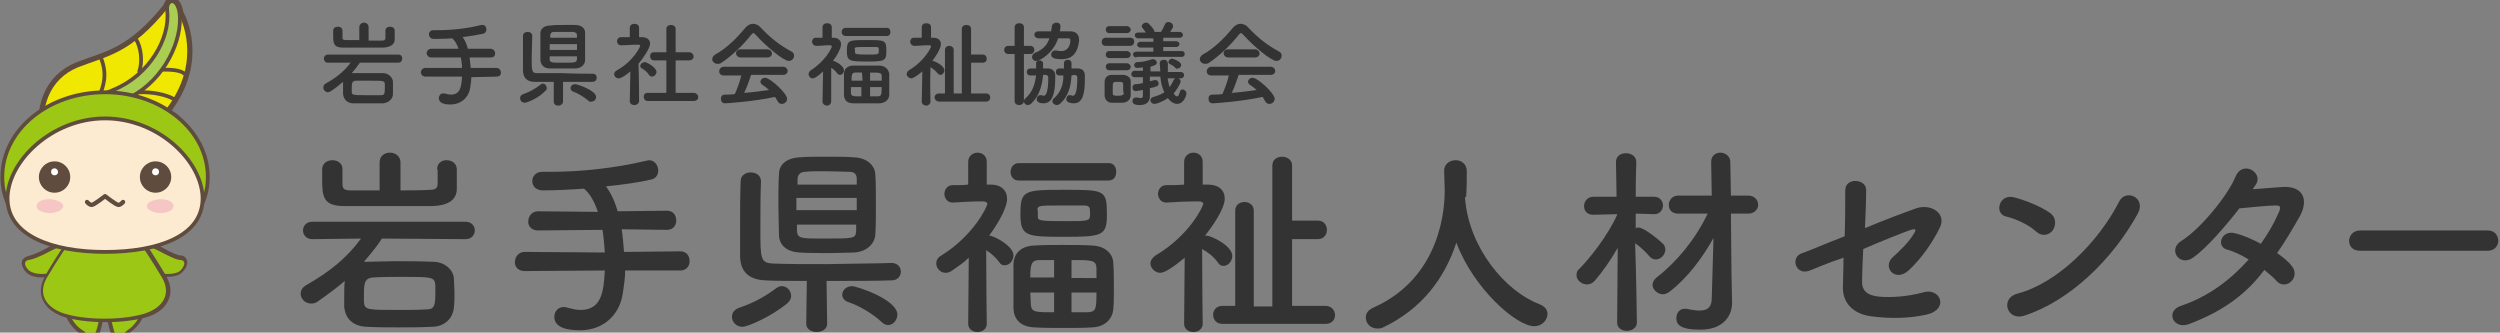 <?xml version="1.0" encoding="utf-8"?>
<!-- Generator: Adobe Illustrator 25.0.1, SVG Export Plug-In . SVG Version: 6.00 Build 0)  -->
<svg version="1.1" id="レイヤー_1" xmlns="http://www.w3.org/2000/svg" xmlns:xlink="http://www.w3.org/1999/xlink" x="0px"
	 y="0px" viewBox="0 0 430.7 57.3" style="enable-background:new 0 0 430.7 57.3;" xml:space="preserve">
<rect x="0" y="0" width="430.7" height="57.3" fill="#808080" stroke="none"/>
<style type="text/css">
	.st0{enable-background:new    ;}
	.st1{fill:#333333;}
	.st2{fill:none;stroke:#604C3F;stroke-width:1.152;stroke-linecap:round;stroke-linejoin:round;}
	.st3{fill:none;stroke:#604C3F;stroke-width:1.331;stroke-linecap:round;stroke-linejoin:round;}
	.st4{fill:#F0E800;stroke:#604C3F;stroke-width:0.653;stroke-linecap:round;stroke-linejoin:round;}
	.st5{fill:#A9CE52;stroke:#604C3F;stroke-width:0.653;stroke-linecap:round;stroke-linejoin:round;}
	.st6{fill:none;stroke:#604C3F;stroke-width:0.653;stroke-linecap:round;stroke-linejoin:round;}
	.st7{fill:none;stroke:#604C3F;stroke-width:0.74;stroke-linecap:round;stroke-linejoin:round;}
	.st8{fill:#9CC715;stroke:#604C3F;stroke-width:0.653;stroke-linecap:round;stroke-linejoin:round;stroke-miterlimit:10;}
	.st9{fill:#9CC715;}
	.st10{fill:#604C3F;}
	.st11{fill:#FDEBD1;stroke:#604C3F;stroke-width:0.653;stroke-linecap:round;stroke-linejoin:round;stroke-miterlimit:10;}
	.st12{fill:none;stroke:#604C3F;stroke-width:0.749;stroke-linecap:round;stroke-linejoin:round;stroke-miterlimit:10;}
	.st13{fill:#FFFFFF;}
	.st14{fill:#F6C6C5;}
</style>
<g id="グループ_99" transform="translate(-140 -40)">
	<g class="st0">
		<path class="st1" d="M202,50.8c-0.4,0.6-0.9,1.2-1.4,1.8c0.1,0,0.2,0,0.2,0c0.7,0,1.4,0,2.2,0c1,0,2,0,3,0c0.9,0,1.6,0.7,1.7,1.4
			c0,0.3,0,0.7,0,1.1s0,0.8,0,1.1c0,0.8-0.7,1.5-1.7,1.6c-0.9,0-1.8,0-2.6,0s-1.7,0-2.5,0c-1.1,0-1.7-0.7-1.8-1.6c0-0.3,0-0.5,0-0.7
			c0-0.5,0-0.9,0-1.4l0,0c-0.6,0.5-1.3,1.1-2.1,1.6c-0.2,0.1-0.4,0.2-0.5,0.2c-0.4,0-0.8-0.4-0.8-0.8c0-0.3,0.1-0.5,0.4-0.7
			c1.8-1,3.2-2.1,4.3-3.6h-3.9c-0.5,0-0.7-0.4-0.7-0.7c0-0.4,0.3-0.7,0.7-0.7h12.1c0.5,0,0.7,0.3,0.7,0.7c0,0.3-0.2,0.7-0.7,0.7
			L202,50.8z M206.4,45.3L206.4,45.3c0-0.5,0.4-0.7,0.8-0.7c0.4,0,0.8,0.2,0.8,0.7c0,0.1,0,0.4,0,0.7s0,0.6,0,0.8
			c0,0.9-0.8,1.3-1.9,1.4c-1.1,0-2.4,0-3.6,0c-1.2,0-2.4,0-3.4,0c-1.6,0-1.7-0.7-1.7-2.1c0-0.3,0-0.6,0-0.8c0-0.5,0.4-0.7,0.8-0.7
			c0.4,0,0.8,0.2,0.8,0.7l0,0v1.1c0,0.3,0,0.5,0.6,0.5c0.7,0,1.5,0,2.3,0v-2.2c0-0.5,0.4-0.8,0.8-0.8c0.4,0,0.8,0.3,0.8,0.8V47
			c0.8,0,1.6,0,2.3,0c0.5,0,0.6-0.2,0.6-0.5L206.4,45.3L206.4,45.3z M200.6,55.3c0,0.2,0,0.3,0,0.5c0,0.6,0.2,0.6,2.8,0.6
			c0.7,0,1.5,0,2.2,0c0.6,0,0.7-0.2,0.7-1.2c0-0.2,0-0.5,0-0.7c0-0.6-0.3-0.6-2.6-0.6c-0.8,0-1.6,0-2.3,0
			C200.6,53.9,200.6,54.4,200.6,55.3z"/>
		<path class="st1" d="M221.2,53.3c0,0.6-0.1,1.2-0.2,1.8c-0.2,1.6-1.5,2.9-3.4,2.9c-1,0-2-0.2-2-1.1c0-0.4,0.3-0.8,0.7-0.8
			c0.1,0,0.2,0,0.3,0c0.4,0.1,0.7,0.2,1.1,0.2c1.7,0,1.8-1.6,1.9-3.1h-6.3c-0.5,0-0.8-0.4-0.8-0.7c0-0.4,0.3-0.8,0.8-0.8h6.3
			c0-0.6-0.1-1.2-0.2-1.8h-5.1c-0.5,0-0.8-0.4-0.8-0.7c0-0.4,0.3-0.8,0.8-0.8h4.7c-0.3-0.8-0.6-1.4-1.1-1.8
			c-1.2,0.1-2.4,0.1-3.2,0.1c-0.5,0-0.8-0.4-0.8-0.8s0.3-0.7,0.8-0.7l0,0c0.2,0,0.5,0,0.7,0c2.5,0,5.2-0.3,7.5-0.9
			c0.1,0,0.2,0,0.2,0c0.5,0,0.7,0.4,0.7,0.8c0,0.3-0.2,0.6-0.5,0.7c-0.9,0.2-2.2,0.4-3.6,0.6c0.4,0.5,0.7,1.2,0.9,2h3.9
			c0.5,0,0.8,0.4,0.8,0.8c0,0.4-0.2,0.7-0.8,0.7h-3.6c0.1,0.6,0.1,1.2,0.2,1.8h4.4c0.5,0,0.8,0.4,0.8,0.8c0,0.4-0.2,0.7-0.8,0.7
			L221.2,53.3z"/>
		<path class="st1" d="M230.4,57.7c-0.5,0-0.8-0.4-0.8-0.8c0-0.3,0.2-0.6,0.6-0.7c1.1-0.4,2-0.9,2.9-1.6c0.1-0.1,0.3-0.2,0.4-0.2
			c0.4,0,0.7,0.4,0.7,0.8c0,0.2-0.1,0.4-0.3,0.5C232.8,56.9,230.8,57.7,230.4,57.7z M242.1,52.7c0.5,0,0.7,0.3,0.7,0.7
			c0,0.3-0.2,0.7-0.7,0.7c-1.1,0-3.1,0-5.1,0v3.4l0,0c0,0.4-0.4,0.7-0.8,0.7c-0.4,0-0.8-0.2-0.8-0.7l0,0v-3.4c-1.3,0-2.6,0-3.3,0
			c-1.3,0-2-0.7-2-2c0-0.7,0-1.5,0-2.4c0-1.2,0-2.4,0-3.5c0-0.5,0.4-0.7,0.8-0.7c0.4,0,0.8,0.2,0.8,0.7l0,0c0,1.1-0.1,2.5-0.1,3.7
			c0,2.4,0,2.7,1,2.7c0.9,0,2.6,0,4.3,0C239,52.7,241.1,52.7,242.1,52.7L242.1,52.7z M237,44.3c0.8,0,1.7,0,2.1,0
			c1.1,0,1.7,0.6,1.7,1.3s0,1.6,0,2.4c0,0.8,0,1.7,0,2.4s-0.7,1.4-1.7,1.4c-0.4,0-1.2,0-1.9,0c-0.9,0-1.8,0-2.4,0
			c-1.1,0-1.6-0.6-1.7-1.4c0-0.7,0-1.5,0-2.3s0-1.7,0-2.4c0-0.6,0.5-1.3,1.7-1.3C235.4,44.3,236.2,44.3,237,44.3z M239.4,47.6h-4.7
			v1h4.7V47.6z M239.4,46.5c0-0.1,0-0.3,0-0.4c0-0.4-0.2-0.5-0.6-0.6c-0.4,0-1.1,0-1.8,0s-1.4,0-1.6,0c-0.4,0-0.6,0.3-0.6,0.6
			c0,0.1,0,0.3,0,0.4H239.4z M234.7,49.7v0.5c0,0.6,0.4,0.6,2,0.6c2.5,0,2.6,0,2.7-0.6c0-0.2,0-0.3,0-0.5H234.7z M241.3,57.3
			c-0.7-0.6-1.7-1.2-2.5-1.5c-0.4-0.1-0.5-0.4-0.5-0.6c0-0.4,0.3-0.7,0.8-0.7c0.4,0,3.6,1.1,3.6,2.2c0,0.4-0.3,0.8-0.8,0.8
			C241.7,57.6,241.5,57.5,241.3,57.3z"/>
		<path class="st1" d="M250.1,57.4c0,0.4-0.4,0.7-0.8,0.7c-0.4,0-0.8-0.2-0.8-0.7l0,0l0.1-5.1c-0.6,0.5-1.5,1.2-2,1.2
			s-0.8-0.4-0.8-0.7c0-0.2,0.1-0.5,0.5-0.7c2.9-1.6,4-4.1,4-4.2c0-0.2-0.2-0.2-0.4-0.2c-0.1,0-0.2,0-0.3,0c-0.9,0-1.6,0.1-2.6,0.1
			l0,0c-0.5,0-0.7-0.4-0.7-0.7s0.2-0.7,0.7-0.7s1,0,1.5,0v-1.6c0-0.5,0.4-0.7,0.8-0.7c0.4,0,0.8,0.2,0.8,0.7v1.6h0.5
			c0.9,0,1.4,0.5,1.4,1.1c0,0.8-1.2,2.5-2,3.5C250.1,53.3,250.1,57.4,250.1,57.4L250.1,57.4z M251.8,52.9c-0.3-0.5-0.8-0.9-1.2-1.1
			c-0.2-0.1-0.3-0.3-0.3-0.4c0-0.4,0.4-0.7,0.8-0.7c0.3,0,2,0.9,2,1.7c0,0.4-0.4,0.8-0.8,0.8C252.1,53.2,252,53.1,251.8,52.9z
			 M251.6,57.4c-0.5,0-0.7-0.4-0.7-0.7c0-0.4,0.2-0.7,0.7-0.7h3.2v-5.6h-2.1c-0.5,0-0.7-0.4-0.7-0.7c0-0.4,0.2-0.7,0.7-0.7l0,0h2.1
			v-4c0-0.5,0.4-0.7,0.8-0.7s0.8,0.2,0.8,0.7v4h2.3l0,0c0.5,0,0.8,0.4,0.8,0.7c0,0.4-0.3,0.7-0.8,0.7h-2.3V56h3.1
			c0.5,0,0.8,0.4,0.8,0.7c0,0.4-0.3,0.7-0.8,0.7H251.6z"/>
		<path class="st1" d="M270.2,46c-0.2-0.2-0.3-0.3-0.4-0.3s-0.2,0.1-0.4,0.3c-1.3,1.7-3.4,3.7-5.1,4.8c-0.2,0.2-0.5,0.2-0.7,0.2
			c-0.5,0-0.9-0.4-0.9-0.8c0-0.3,0.2-0.6,0.5-0.8c1.9-1,3.8-2.9,5.1-4.5c0.4-0.5,0.9-0.8,1.4-0.8s1,0.2,1.5,0.8c1.6,1.7,3.3,3,5.2,4
			c0.3,0.2,0.4,0.4,0.4,0.7c0,0.5-0.4,0.9-0.9,0.9C275,50.5,272,48,270.2,46z M269.4,52.9c-0.3,0.9-0.7,2.1-1.2,3.1
			c1.5-0.1,2.9-0.3,4.3-0.5c-0.4-0.3-0.8-0.7-1.2-0.9c-0.2-0.2-0.3-0.4-0.3-0.5c0-0.3,0.3-0.7,0.8-0.7c0.9,0,3.8,2.7,3.8,3.6
			c0,0.5-0.4,0.9-0.9,0.9c-0.3,0-0.5-0.1-0.7-0.4c-0.2-0.3-0.3-0.6-0.5-0.8c-3.7,0.8-8.3,1.1-8.6,1.1c-0.5,0-0.7-0.4-0.7-0.8
			c0-0.4,0.2-0.7,0.7-0.7c0.6,0,1.1,0,1.7-0.1c0.4-0.9,0.9-2.2,1.1-3.2h-3c-0.5,0-0.8-0.3-0.8-0.7s0.3-0.8,0.8-0.8h10.2
			c0.5,0,0.8,0.4,0.8,0.7c0,0.4-0.3,0.7-0.8,0.7L269.4,52.9z M267.6,49.9c-0.5,0-0.8-0.4-0.8-0.7c0-0.4,0.3-0.7,0.8-0.7h4.6
			c0.5,0,0.8,0.4,0.8,0.7c0,0.4-0.3,0.7-0.8,0.7H267.6z"/>
		<path class="st1" d="M283.2,57.5c0,0.4-0.4,0.7-0.7,0.7s-0.8-0.2-0.8-0.7l0,0l0.1-5.2c-0.4,0.4-0.9,0.8-1.4,1.1
			c-0.2,0.1-0.3,0.1-0.4,0.1c-0.4,0-0.7-0.4-0.7-0.7c0-0.2,0.1-0.5,0.4-0.7c2.5-1.6,3.6-3.8,3.6-4.1c0-0.2-0.2-0.2-0.3-0.2
			c-0.1,0-0.2,0-0.3,0c-0.8,0-1.2,0.1-2.1,0.1l0,0c-0.4,0-0.7-0.4-0.7-0.7s0.2-0.7,0.6-0.7s0.8,0,1.2,0v-1.8c0-0.5,0.4-0.7,0.8-0.7
			s0.8,0.2,0.8,0.7v1.8h0.3c0.8,0,1.3,0.5,1.3,1.1c0,0.1,0,1-1.4,2.9h0.1c0.5,0.1,1.8,0.9,1.8,1.6c0,0.4-0.3,0.8-0.7,0.8
			c-0.2,0-0.3-0.1-0.5-0.3c-0.3-0.4-0.6-0.7-1-0.9C283.2,54.2,283.2,57.5,283.2,57.5L283.2,57.5z M285.7,46.2
			c-0.4,0-0.7-0.3-0.7-0.7c0-0.3,0.2-0.7,0.7-0.7h7.1c0.4,0,0.6,0.3,0.6,0.7s-0.2,0.7-0.6,0.7H285.7z M291.6,57.8
			c-0.6,0-1.4,0-2.2,0c-0.9,0-1.7,0-2.4,0c-1.1,0-1.6-0.6-1.6-1.5c0-0.6,0-1.2,0-1.8s0-1.2,0-1.8c0-0.7,0.5-1.4,1.6-1.4
			c0.6,0,1.4,0,2.2,0c0.8,0,1.6,0,2.3,0c1,0,1.6,0.7,1.7,1.4c0,0.6,0,1.3,0,2c0,0.6,0,1.1,0,1.6C293.2,57.1,292.6,57.7,291.6,57.8z
			 M289.3,50.6c-3,0-3.4-0.1-3.4-1.8c0-1.9,0.3-1.9,3.4-1.9c3.2,0,3.4,0,3.4,1.9C292.7,50.5,292.4,50.6,289.3,50.6z M288.5,52.5
			c-0.4,0-0.8,0-1.1,0c-0.6,0-0.7,0.3-0.7,1.4h1.9L288.5,52.5L288.5,52.5z M288.5,55h-1.9c0,0.3,0,0.7,0,1c0,0.6,0.4,0.6,1.8,0.6V55
			H288.5z M287.3,49c0,0.3,0.1,0.4,2.1,0.4s2,0,2-0.7c0-0.5,0-0.6-0.5-0.6s-1.2,0-1.9,0c-1.5,0-1.7,0-1.8,0.3
			C287.3,48.4,287.3,48.4,287.3,49z M291.9,53.9c0-0.3,0-0.6,0-0.8c0-0.6-0.4-0.6-2-0.6v1.4C289.9,53.9,291.9,53.9,291.9,53.9z
			 M289.9,55v1.6c0.5,0,0.9,0,1.3,0c0.6,0,0.7-0.2,0.7-1.6H289.9z"/>
		<path class="st1" d="M300.3,57.5c0,0.4-0.4,0.7-0.7,0.7s-0.8-0.2-0.8-0.7l0,0l0.1-5.2c-0.8,0.7-1.6,1.2-1.9,1.2
			c-0.4,0-0.8-0.4-0.8-0.7c0-0.2,0.1-0.5,0.4-0.7c2.7-1.6,3.8-3.9,3.8-4.1c0-0.2-0.2-0.2-0.3-0.2c-0.1,0-0.2,0-0.3,0
			c-0.9,0-1.4,0.1-2.3,0.1l0,0c-0.4,0-0.7-0.4-0.7-0.7s0.2-0.7,0.6-0.7c0.5,0,0.9,0,1.4,0v-1.8c0-0.5,0.4-0.7,0.8-0.7
			s0.8,0.2,0.8,0.7v1.8h0.4c0.9,0,1.3,0.5,1.3,1.1c0,0.8-1,2.3-1.5,2.9h0.1c0.3,0,2,0.8,2,1.6c0,0.4-0.3,0.8-0.7,0.8
			c-0.2,0-0.3-0.1-0.5-0.3c-0.3-0.4-0.8-0.8-1.2-1C300.2,54.1,300.3,57.5,300.3,57.5L300.3,57.5z M301.8,57.5
			c-0.5,0-0.8-0.4-0.8-0.7s0.2-0.7,0.8-0.7h1v-7.5c0-0.5,0.4-0.7,0.7-0.7c0.4,0,0.8,0.2,0.8,0.7v7.5h1.4V45c0-0.5,0.4-0.7,0.8-0.7
			s0.8,0.2,0.8,0.7v4.4h2c0.5,0,0.7,0.4,0.7,0.7c0,0.4-0.2,0.7-0.7,0.7h-2v5.3h2.6c0.5,0,0.7,0.4,0.7,0.7s-0.2,0.7-0.7,0.7
			C309.9,57.5,301.8,57.5,301.8,57.5z"/>
		<path class="st1" d="M314.8,49.3h-1.1c-0.5,0-0.7-0.4-0.7-0.7s0.2-0.7,0.7-0.7h1.1v-3.2c0-0.5,0.4-0.7,0.8-0.7s0.8,0.2,0.8,0.7
			v3.2h1.1c0.5,0,0.7,0.4,0.7,0.7s-0.2,0.7-0.7,0.7h-1.1v8.1c0,0.4-0.4,0.7-0.8,0.7s-0.8-0.2-0.8-0.7V49.3z M319.7,53
			c-0.2,1.8-0.6,3.5-2.1,4.9c-0.2,0.1-0.3,0.2-0.5,0.2c-0.4,0-0.7-0.3-0.7-0.7c0-0.1,0.1-0.3,0.2-0.4c1.3-1.1,1.7-2.5,1.9-4
			c-0.4,0-0.7,0-1,0c-0.4,0-0.6-0.3-0.6-0.6s0.2-0.6,0.6-0.6h1v-0.9c0-0.4,0.3-0.5,0.6-0.5c0.3,0,0.6,0.2,0.6,0.5c0,0.2,0,0.4,0,0.6
			c0,0.1,0,0.2,0,0.3h0.9c0.7,0,1.2,0.5,1.2,1.2c0,2.1-0.1,4.8-2,4.8c-0.2,0-1.2,0-1.2-0.7c0-0.3,0.2-0.7,0.6-0.7c0,0,0.1,0,0.2,0
			c0.2,0,0.3,0.1,0.4,0.1c0.2,0,0.8-0.1,0.8-3.1c0-0.3-0.1-0.4-0.4-0.5h-0.5V53z M324.4,45.4c1,0,1.5,0.6,1.5,1.4c0,0.1,0,0.2,0,0.3
			c-0.3,2.3-1.4,3.1-3,3.1c-1.2,0-1.8-0.2-1.8-0.8c0-0.4,0.3-0.7,0.7-0.7c0.1,0,0.1,0,0.2,0c0.4,0.1,0.7,0.1,0.9,0.1
			c0.9,0,1.5-0.8,1.5-1.8c0-0.3-0.1-0.4-0.4-0.4c0,0,0,0-1.7,0c-0.8,2.5-3.1,3.9-3.8,3.9c-0.4,0-0.7-0.3-0.7-0.7
			c0-0.3,0.2-0.5,0.5-0.7c1.3-0.5,2.1-1.3,2.5-2.5c-0.6,0-1.8,0-1.9,0c-0.4,0-0.7-0.3-0.7-0.6s0.2-0.6,0.7-0.6c0.8,0,1.5,0,2.2,0
			c0-0.3,0.1-0.5,0.1-0.8c0-0.4,0.4-0.7,0.8-0.7s0.7,0.2,0.7,0.7c0,0,0,0.2-0.1,0.8H324.4z M324.6,53c-0.1,1.8-0.5,3.6-2,4.9
			c-0.2,0.1-0.3,0.2-0.5,0.2c-0.4,0-0.8-0.3-0.8-0.7c0-0.1,0.1-0.3,0.2-0.4c1.3-1.1,1.7-2.5,1.7-4h-0.7c-0.4,0-0.6-0.3-0.6-0.6
			s0.2-0.6,0.6-0.6h0.8v-0.9c0-0.4,0.3-0.6,0.7-0.6c0.3,0,0.6,0.2,0.6,0.6l0,0v0.9h1.1c0.8,0,1.2,0.5,1.2,1.2c0,0.2,0,0.4,0,0.6
			c0,2.4-0.3,4.2-1.9,4.2c-0.4,0-1.3-0.1-1.3-0.7c0-0.3,0.2-0.7,0.5-0.7c0.1,0,0.1,0,0.2,0c0.2,0,0.3,0.1,0.4,0.1
			c0.3,0,0.8-0.2,0.8-3.1c0-0.3-0.1-0.4-0.4-0.5L324.6,53L324.6,53z"/>
		<path class="st1" d="M330.5,47.9c-0.5,0-0.7-0.3-0.7-0.7c0-0.3,0.2-0.7,0.7-0.7h4.2c0.5,0,0.7,0.3,0.7,0.7c0,0.3-0.2,0.7-0.7,0.7
			H330.5z M333.5,57.7c-0.3,0-0.7,0-1,0s-0.7,0-1,0c-0.7,0-1.2-0.6-1.2-1.3c0-0.4,0-0.8,0-1.2s0-0.8,0-1.1c0-0.6,0.4-1.2,1.2-1.2
			c0.3,0,0.6,0,0.9,0c0.4,0,0.8,0,1.1,0c0.6,0,1.3,0.4,1.3,1.1c0,0.4,0,0.8,0,1.2s0,0.8,0,1.2C334.8,57.1,334.3,57.6,333.5,57.7z
			 M331.1,45.7c-0.4,0-0.6-0.3-0.6-0.6s0.2-0.6,0.6-0.6h3c0.4,0,0.7,0.3,0.7,0.6s-0.2,0.6-0.7,0.6H331.1z M331.1,50
			c-0.4,0-0.6-0.3-0.6-0.6s0.2-0.6,0.6-0.6h3c0.4,0,0.7,0.3,0.7,0.6s-0.2,0.6-0.7,0.6H331.1z M331.1,52.1c-0.4,0-0.6-0.3-0.6-0.6
			s0.2-0.6,0.6-0.6h3c0.4,0,0.7,0.3,0.7,0.6s-0.2,0.6-0.7,0.6H331.1z M333.5,55.3c0-0.3,0-0.6,0-0.8c0-0.4-0.3-0.4-0.9-0.4
			c-0.9,0-0.9,0-0.9,1.2c0,0.3,0,0.6,0,0.8c0,0.3,0.1,0.4,0.9,0.4c0.9,0,1-0.3,1-0.4C333.5,55.8,333.5,55.6,333.5,55.3z M341.1,53.2
			c0.1,0.6,0.2,1.2,0.4,1.8c0.3-0.4,0.5-0.8,0.7-1.2c0.1-0.2,0.3-0.4,0.5-0.4c0.3,0,0.7,0.3,0.7,0.6c0,0.5-1,1.9-1.2,2.1
			c0.3,0.5,0.5,0.5,0.6,0.5c0.3,0,0.4-0.6,0.5-0.9c0.1-0.2,0.3-0.3,0.4-0.3c0.3,0,0.7,0.3,0.7,0.7s-0.5,1.8-1.6,1.8
			c-0.4,0-1-0.2-1.6-1c-1.2,0.8-2.1,1-2.3,1c-0.4,0-0.7-0.3-0.7-0.6c0-0.2,0.1-0.5,0.5-0.6c0.8-0.2,1.4-0.5,1.9-0.8
			c-0.4-0.8-0.6-1.7-0.7-2.7h-1.8V54c0.3-0.1,0.5-0.1,0.8-0.2c0.1,0,0.1,0,0.2,0c0.3,0,0.5,0.3,0.5,0.6c0,0.4-0.2,0.5-1.5,0.8v0.1
			v1.3c0,0,0,0,0,0.1c0,0.7-0.5,1.4-1.7,1.4c-0.4,0-1.3,0-1.3-0.7c0-0.3,0.2-0.6,0.6-0.6c0,0,0.1,0,0.2,0c0.2,0,0.4,0.1,0.6,0.1
			c0.3,0,0.4-0.1,0.4-0.4v-1c-0.5,0.1-1.1,0.2-1.2,0.2c-0.4,0-0.6-0.3-0.6-0.6s0.2-0.6,0.5-0.6c0.5,0,0.9-0.1,1.3-0.2v-1h-1.4l0,0
			c-0.4,0-0.6-0.3-0.6-0.5c0-0.3,0.2-0.6,0.6-0.6h1.4v-0.6c-0.5,0.1-0.8,0.1-1,0.1l0,0c-0.4,0-0.5-0.3-0.5-0.5s0.2-0.5,0.5-0.5
			c0.9,0,1.7-0.2,2.6-0.5c0.1,0,0.1,0,0.2,0c0.3,0,0.6,0.3,0.6,0.6c0,0.4-0.5,0.5-1.1,0.7v0.8h1.7c0-0.4-0.1-1.1-0.1-1.4
			c0-0.4,0.3-0.6,0.7-0.6s0.7,0.2,0.7,0.7c0,0.3,0,0.6,0,0.9c0,0.2,0,0.3,0,0.5h2.2l0,0c0.4,0,0.6,0.3,0.6,0.5
			c0,0.3-0.2,0.6-0.6,0.6h-2.3V53.2z M335.8,49.9c-0.4,0-0.6-0.3-0.6-0.5c0-0.3,0.2-0.5,0.6-0.5h2.9v-0.7h-2.2
			c-0.4,0-0.6-0.3-0.6-0.5s0.2-0.5,0.6-0.5h2.2v-0.6h-2.6c-0.4,0-0.6-0.3-0.6-0.5c0-0.3,0.2-0.5,0.6-0.5h1.3
			c-0.1-0.2-0.3-0.4-0.5-0.7c-0.1-0.1-0.2-0.2-0.2-0.4c0-0.3,0.4-0.6,0.7-0.6c0.1,0,0.3,0,0.4,0.1s1.1,1,1.1,1.5h1.1
			c0.3-0.4,0.5-0.9,0.7-1.3c0.1-0.3,0.3-0.4,0.6-0.4c0.4,0,0.8,0.3,0.8,0.7c0,0.2,0,0.2-0.5,1h1.6c0.4,0,0.6,0.3,0.6,0.5
			c0,0.3-0.2,0.5-0.6,0.5h-2.8v0.6h2.2c0.4,0,0.6,0.3,0.6,0.5s-0.2,0.5-0.6,0.5h-2.2v0.7h3.2c0.4,0,0.5,0.3,0.5,0.5
			c0,0.3-0.2,0.5-0.5,0.5h-7.8V49.9z M342.5,51.7c-0.3-0.4-0.7-0.5-1-0.7c-0.2-0.1-0.2-0.2-0.2-0.3c0-0.3,0.3-0.6,0.6-0.6
			c0.2,0,1.6,0.5,1.6,1.1c0,0.3-0.3,0.6-0.6,0.6C342.7,51.9,342.6,51.8,342.5,51.7z"/>
		<path class="st1" d="M354.2,46c-0.2-0.2-0.3-0.3-0.4-0.3s-0.2,0.1-0.4,0.3c-1.3,1.7-3.4,3.7-5.1,4.8c-0.2,0.2-0.5,0.2-0.7,0.2
			c-0.5,0-0.9-0.4-0.9-0.8c0-0.3,0.2-0.6,0.5-0.8c1.9-1,3.8-2.9,5.1-4.5c0.4-0.5,0.9-0.8,1.4-0.8s1,0.2,1.5,0.8c1.6,1.7,3.3,3,5.2,4
			c0.3,0.2,0.4,0.4,0.4,0.7c0,0.5-0.4,0.9-0.9,0.9C359,50.5,356,48,354.2,46z M353.4,52.9c-0.3,0.9-0.7,2.1-1.2,3.1
			c1.5-0.1,2.9-0.3,4.3-0.5c-0.4-0.3-0.8-0.7-1.2-0.9c-0.2-0.2-0.3-0.4-0.3-0.5c0-0.3,0.3-0.7,0.8-0.7c0.9,0,3.8,2.7,3.8,3.6
			c0,0.5-0.4,0.9-0.9,0.9c-0.3,0-0.5-0.1-0.7-0.4c-0.2-0.3-0.3-0.6-0.5-0.8c-3.7,0.8-8.3,1.1-8.6,1.1c-0.5,0-0.7-0.4-0.7-0.8
			c0-0.4,0.2-0.7,0.7-0.7c0.6,0,1.1,0,1.7-0.1c0.4-0.9,0.9-2.2,1.1-3.2h-3c-0.5,0-0.8-0.3-0.8-0.7s0.3-0.8,0.8-0.8h10.2
			c0.5,0,0.8,0.4,0.8,0.7c0,0.4-0.3,0.7-0.8,0.7L353.4,52.9z M351.6,49.9c-0.5,0-0.8-0.4-0.8-0.7c0-0.4,0.3-0.7,0.8-0.7h4.6
			c0.5,0,0.8,0.4,0.8,0.7c0,0.4-0.3,0.7-0.8,0.7H351.6z"/>
	</g>
	<g class="st0">
		<path class="st1" d="M205.8,81.1c-0.9,1.4-2,2.7-3.1,4c0.2,0,0.4,0,0.5,0c1.4,0,3.1-0.1,4.8-0.1c2.1,0,4.4,0,6.6,0.1
			c2.1,0,3.6,1.5,3.6,3c0,0.7,0.1,1.5,0.1,2.3s0,1.6-0.1,2.5c-0.1,1.8-1.5,3.4-3.8,3.4c-2,0.1-3.9,0.1-5.7,0.1s-3.6,0-5.5-0.1
			c-2.5-0.1-3.7-1.5-3.9-3.4c0-0.6,0-1,0-1.5c0-1.1,0-2.1,0.1-3l0,0c-1.4,1.2-2.9,2.3-4.6,3.5c-0.4,0.3-0.8,0.4-1.2,0.4
			c-1,0-1.8-0.8-1.8-1.7c0-0.6,0.3-1.1,1-1.5c4-2.3,6.9-4.6,9.4-8l-8.4,0.1c-1.1,0-1.6-0.8-1.6-1.5c0-0.8,0.6-1.5,1.6-1.5h26.4
			c1,0,1.6,0.7,1.6,1.5c0,0.7-0.5,1.5-1.6,1.5L205.8,81.1z M215.3,69.2L215.3,69.2c0-1.1,0.8-1.6,1.6-1.6c0.9,0,1.8,0.5,1.8,1.6
			c0,0.3,0,0.9,0,1.6c0,0.6,0,1.3,0,1.7c0,2-1.6,2.9-4.1,3c-2.5,0-5.1,0-7.8,0c-2.6,0-5.2,0-7.5,0c-3.6,0-3.8-1.6-3.8-4.6
			c0-0.7,0-1.3,0-1.7c0-1.1,0.9-1.6,1.8-1.6c0.8,0,1.7,0.5,1.7,1.5c0,0,0,0,0,0.1v2.4c0,0.7,0.1,1.2,1.3,1.2c1.4,0,3.2,0,5.1,0V68
			c0-1.2,0.9-1.7,1.8-1.7c0.9,0,1.8,0.6,1.8,1.7v4.8c1.8,0,3.5,0,5.1-0.1c1.1,0,1.3-0.4,1.3-1.2v-2.3H215.3z M202.7,90.9
			c0,0.3,0,0.7,0,1.1c0.1,1.4,0.5,1.4,6.1,1.4c1.6,0,3.2,0,4.7-0.1c1.2,0,1.5-0.5,1.5-2.6c0-0.5,0-1.1,0-1.6
			c-0.1-1.4-0.7-1.4-5.6-1.4c-1.8,0-3.5,0-5.1,0.1C202.7,87.9,202.7,89,202.7,90.9z"/>
		<path class="st1" d="M247.7,86.6c0,1.3-0.2,2.6-0.4,3.9c-0.5,3.6-3.2,6.4-7.4,6.4c-2.3,0-4.4-0.5-4.4-2.3c0-0.9,0.6-1.7,1.6-1.7
			c0.2,0,0.4,0,0.6,0.1c0.8,0.2,1.6,0.4,2.3,0.4c3.8,0,4-3.5,4.2-6.8l-13.8,0.1c-1.2,0-1.7-0.8-1.7-1.5c0-0.9,0.6-1.8,1.7-1.8
			l13.8,0.1c-0.1-1.3-0.2-2.7-0.4-3.9l-11.1,0.1c-1.2,0-1.7-0.8-1.7-1.5c0-0.9,0.6-1.8,1.7-1.8l10.3,0.1c-0.6-1.8-1.4-3.2-2.4-4
			c-2.7,0.2-5.3,0.3-7.1,0.3c-1.2,0-1.8-0.8-1.8-1.6c0-0.8,0.6-1.6,1.7-1.6l0,0c0.5,0,1,0,1.5,0c5.4,0,11.4-0.7,16.4-1.9
			c0.2,0,0.3-0.1,0.5-0.1c1,0,1.6,0.9,1.6,1.8c0,0.7-0.4,1.3-1.1,1.5c-2,0.5-4.9,0.9-7.9,1.2c0.8,1.1,1.5,2.5,2,4.3l8.5-0.1
			c1.1,0,1.6,0.8,1.6,1.7c0,0.8-0.5,1.6-1.6,1.6l-7.8-0.1c0.2,1.2,0.3,2.6,0.4,3.9l9.7-0.1c1.1,0,1.6,0.8,1.6,1.7
			c0,0.8-0.5,1.6-1.6,1.6L247.7,86.6z"/>
		<path class="st1" d="M267.9,96.3c-1.1,0-1.8-0.9-1.8-1.7c0-0.7,0.4-1.3,1.3-1.6c2.4-0.8,4.4-1.9,6.4-3.4c0.3-0.2,0.6-0.3,0.9-0.3
			c0.9,0,1.6,0.8,1.6,1.7c0,0.4-0.2,0.8-0.6,1.2C273.1,94.4,268.9,96.3,267.9,96.3z M293.6,85.3c1,0,1.6,0.7,1.6,1.5
			c0,0.7-0.5,1.5-1.6,1.5c-2.4,0.1-6.9,0.1-11.2,0.1l0.1,7.4l0,0c0,0.9-0.9,1.4-1.8,1.4s-1.8-0.5-1.8-1.4l0,0l0.1-7.4
			c-2.9,0-5.6,0-7.1-0.1c-2.9-0.1-4.4-1.5-4.4-4.3c0-1.6,0-3.3,0-5.1c0-2.6,0-5.2,0.1-7.7c0-1,0.9-1.5,1.7-1.5
			c0.9,0,1.8,0.5,1.8,1.5c0,0,0,0,0,0.1c-0.1,2.3-0.1,5.4-0.1,8.1c0,5.2,0,5.9,2.2,6c1.9,0.1,5.6,0.1,9.4,0.1
			C286.8,85.4,291.3,85.4,293.6,85.3L293.6,85.3z M282.4,67c1.8,0,3.6,0,4.7,0.1c2.3,0.1,3.6,1.4,3.7,2.9c0.1,1.6,0.1,3.4,0.1,5.3
			c0,1.8,0,3.6-0.1,5.1c-0.1,1.6-1.5,3-3.7,3.1c-1,0-2.6,0.1-4.2,0.1c-2,0-4,0-5.1-0.1c-2.4-0.1-3.6-1.4-3.6-3.1
			c0-1.5-0.1-3.3-0.1-5.1s0-3.7,0.1-5.3c0-1.4,1-2.8,3.7-2.9C278.8,67,280.6,67,282.4,67z M287.6,74.1h-10.4v2.1h10.4V74.1z
			 M287.6,71.7c0-0.3,0-0.6,0-0.9c0-0.8-0.4-1.2-1.3-1.2s-2.5-0.1-4-0.1s-3,0-3.6,0.1c-0.9,0-1.3,0.6-1.3,1.3c0,0.3,0,0.6,0,0.9
			h10.2V71.7z M277.3,78.7v1.1c0.1,1.3,0.8,1.3,4.4,1.3c5.5,0,5.7,0,5.8-1.3c0-0.4,0-0.7,0-1.1H277.3z M291.8,95.4
			c-1.4-1.3-3.7-2.7-5.5-3.3c-0.8-0.2-1.2-0.8-1.2-1.3c0-0.8,0.7-1.5,1.7-1.5c0.8,0,7.8,2.3,7.8,4.9c0,0.9-0.7,1.8-1.6,1.8
			C292.6,96,292.2,95.8,291.8,95.4z"/>
		<path class="st1" d="M310,95.8c0,0.9-0.8,1.4-1.6,1.4s-1.6-0.5-1.6-1.4l0,0l0.1-11.4c-0.9,0.9-2,1.6-3,2.3c-0.3,0.2-0.7,0.3-1,0.3
			c-0.9,0-1.6-0.8-1.6-1.6c0-0.5,0.2-1,0.9-1.4c5.5-3.4,7.9-8.4,7.9-8.9c0-0.3-0.5-0.4-0.7-0.4s-0.4,0-0.6,0c-1.7,0-2.7,0.1-4.7,0.2
			l0,0c-0.9,0-1.4-0.8-1.4-1.5s0.5-1.5,1.4-1.5s1.9,0,2.7-0.1v-3.9c0-1,0.8-1.6,1.6-1.6c0.8,0,1.6,0.5,1.6,1.6v3.9h0.7
			c1.8,0,2.8,1,2.8,2.5c0,0.2,0,2.1-3.1,6.3c0.1,0,0.1,0,0.2,0c1.2,0.3,4,1.9,4,3.4c0,0.9-0.7,1.7-1.5,1.7c-0.4,0-0.7-0.1-1-0.6
			c-0.6-0.8-1.4-1.5-2.2-2C309.9,88.6,310,95.7,310,95.8L310,95.8z M315.5,71.1c-0.9,0-1.4-0.7-1.4-1.5c0-0.7,0.5-1.5,1.4-1.5H331
			c0.9,0,1.3,0.7,1.3,1.5s-0.4,1.5-1.3,1.5H315.5z M328.2,96.4c-1.4,0.1-3.1,0.1-4.7,0.1c-1.9,0-3.8,0-5.3-0.1
			c-2.4-0.1-3.5-1.4-3.6-3.2c0-1.2,0-2.6,0-3.9c0-1.4,0-2.7,0-3.9c0.1-1.5,1-3,3.6-3.1c1.4-0.1,3.1-0.1,4.9-0.1s3.6,0,5.1,0.1
			c2.3,0.1,3.6,1.5,3.6,3.1c0.1,1.3,0.1,2.9,0.1,4.4c0,1.2,0,2.4-0.1,3.4C331.7,94.9,330.4,96.3,328.2,96.4z M323.3,80.8
			c-6.5,0-7.5-0.1-7.5-3.9c0-4.1,0.6-4.2,7.5-4.2c7,0,7.4,0,7.4,4.2C330.7,80.6,330,80.8,323.3,80.8z M321.6,84.8
			c-0.9,0-1.8,0-2.5,0c-1.4,0-1.6,0.7-1.6,3h4.1V84.8z M321.6,90.4h-4.1c0,0.7,0.1,1.4,0.1,2.1c0.1,1.3,0.8,1.3,4,1.3V90.4z
			 M318.8,77.3c0,0.7,0.2,0.8,4.7,0.8c4.3,0,4.3,0,4.3-1.4c0-1-0.1-1.3-1.1-1.3c-1.1,0-2.6,0-4.1,0c-3.4,0-3.8,0-3.9,0.7
			C318.8,76,318.8,76,318.8,77.3z M328.9,87.9c0-0.6,0-1.2,0-1.8c-0.1-1.3-0.9-1.3-4.3-1.3v3.1C324.6,87.9,328.9,87.9,328.9,87.9z
			 M324.6,90.4v3.4c1,0,2,0,2.8,0c1.4-0.1,1.5-0.5,1.5-3.4H324.6z"/>
		<path class="st1" d="M347.2,95.8c0,0.9-0.8,1.4-1.6,1.4c-0.8,0-1.6-0.5-1.6-1.4l0,0l0.1-11.4c-1.8,1.5-3.4,2.6-4.2,2.6
			c-0.9,0-1.7-0.8-1.7-1.6c0-0.5,0.3-1,0.9-1.4c5.9-3.5,8.2-8.5,8.2-8.9c0-0.3-0.5-0.4-0.7-0.4s-0.4,0-0.6,0c-1.9,0-3.2,0.1-5.1,0.2
			l0,0c-0.9,0-1.4-0.8-1.4-1.5s0.5-1.5,1.4-1.5c1,0,2,0,3.1-0.1v-3.9c0-1,0.8-1.6,1.6-1.6c0.8,0,1.6,0.5,1.6,1.6v3.9h0.9
			c1.9,0,2.9,1,2.9,2.4c0,1.8-2.2,4.9-3.4,6.4c0.1,0,0.2,0,0.3,0c0.7,0,4.4,1.7,4.4,3.5c0,0.9-0.7,1.7-1.5,1.7c-0.4,0-0.7-0.1-1-0.6
			c-0.7-1-1.8-1.8-2.7-2.3C347.1,88.3,347.2,95.7,347.2,95.8L347.2,95.8z M350.6,95.8c-1.1,0-1.6-0.8-1.6-1.6c0-0.7,0.5-1.5,1.6-1.5
			h2.2V76.3c0-1,0.8-1.5,1.6-1.5c0.8,0,1.6,0.5,1.6,1.5v16.5h3.2V68.5c0-1,0.8-1.5,1.7-1.5c0.8,0,1.7,0.5,1.7,1.5V78h4.4
			c1.1,0,1.6,0.8,1.6,1.6c0,0.8-0.5,1.6-1.6,1.6h-4.4v11.5h5.8c1,0,1.6,0.8,1.6,1.6c0,0.7-0.5,1.5-1.6,1.5
			C368.4,95.8,350.6,95.8,350.6,95.8z"/>
		<path class="st1" d="M392.4,73.9c0,0.1,0,0.2,0,0.3c0.7,8.6,7,16,12.8,18.2c1,0.4,1.4,1,1.4,1.7c0,1-0.9,2.1-2.3,2.1
			c-3,0-10.4-6.4-13.4-14.4c-2,6.1-5.9,11.4-12.6,14.6c-0.4,0.2-0.7,0.2-1,0.2c-1.2,0-2-0.9-2-1.9c0-0.7,0.4-1.3,1.3-1.7
			c11.9-5.3,12.3-17.6,12.3-20.2c0-1.1-0.1-2.2-0.1-3.3v-0.1c0-1.2,1-1.8,2-1.8c0.9,0,1.9,0.6,1.9,1.9c0,1.2,0,2.7-0.1,4.2v0.2
			H392.4z"/>
		<path class="st1" d="M422,95.6c0,0.9-0.9,1.4-1.7,1.4c-0.9,0-1.7-0.5-1.7-1.4l0,0l0.1-12.9c-1.2,2.1-2.6,4.1-3.9,5.6
			c-0.4,0.5-0.9,0.7-1.4,0.7c-0.9,0-1.8-0.7-1.8-1.6c0-0.4,0.1-0.8,0.5-1.1c1.9-1.9,5-5.9,6.5-9.3v-0.1l-4.1,0.1l0,0
			c-1.1,0-1.6-0.7-1.6-1.5s0.6-1.6,1.6-1.6h4l-0.1-6l0,0c0-1,0.8-1.5,1.7-1.5c0.9,0,1.8,0.5,1.8,1.5l0,0c0,0-0.1,2.8-0.1,6h3.2
			c1,0,1.5,0.8,1.5,1.5s-0.5,1.5-1.5,1.5l0,0l-3.2-0.1v2.5c0.2-0.1,0.4-0.1,0.5-0.1c0.9,0,3.5,2.1,4.2,2.8c0.3,0.3,0.4,0.7,0.4,1
			c0,0.9-0.8,1.7-1.6,1.7c-0.4,0-0.7-0.1-1.1-0.5c-0.6-0.7-1.6-1.7-2.5-2.3C421.9,87.2,422,95.6,422,95.6L422,95.6z M435.2,81
			c-1.9,3.4-4.4,6.8-7.5,9.2c-0.4,0.3-0.8,0.5-1.2,0.5c-0.9,0-1.8-0.8-1.8-1.6c0-0.4,0.2-0.9,0.7-1.3c3.5-2.7,6.7-6.6,8.8-11h-5.1
			c-1.1,0-1.6-0.7-1.6-1.5s0.6-1.6,1.6-1.6h5.8l-0.1-5.8l0,0c0-1.1,0.8-1.6,1.6-1.6s1.7,0.6,1.7,1.6l0.1,5.8h3
			c1.1,0,1.7,0.8,1.7,1.6c0,0.7-0.6,1.5-1.7,1.5h-3l0.1,10.3l0.1,5v0.1c0,2-1.3,4.6-5.5,4.6c-3.6,0-4.1-1-4.1-2
			c0-0.8,0.5-1.6,1.4-1.6c0.1,0,0.2,0,0.4,0c0.8,0.2,1.6,0.3,2.2,0.3c1.3,0,2.1-0.5,2.1-2.1L435.2,81z"/>
		<path class="st1" d="M451.8,86.6c-2.4,1-3.5-2.3-1.3-3c0.7-0.2,3.7-1.5,7.3-2.9c0.1-2.9,0.1-5.8,0.1-7.9c0-2.3,3.6-2,3.6-0.1
			s-0.1,4.2-0.2,6.6c3.6-1.5,7.1-2.8,8.8-3.4c2.6-0.9,5.3,0.9,4.1,3.3c-1.2,2.5-3.2,5.4-5.4,7.4c-2.3,2.1-4.6-0.6-2.7-2.3
			c1.3-1.2,2.7-2.5,3.6-4c0.6-0.9,0.2-0.9-0.5-0.7c-1.2,0.4-4.7,1.8-8.2,3.3c-0.1,2.1-0.2,4.1-0.2,5.4c-0.1,1.7,0.8,2.6,2.9,2.8
			c1.9,0.2,5,0,7.5-0.7c3.1-1,4.7,2.9,0.7,3.8c-3.2,0.7-6.3,0.7-9.5,0.3c-3.1-0.4-5-2.3-4.9-5.1c0-1.2,0.1-3,0.1-5
			C454.8,85.3,452.4,86.4,451.8,86.6z"/>
		<path class="st1" d="M490.8,79.9c-1.3-1.2-3.5-2.2-5.2-2.6c-2.1-0.5-1.2-4,1.4-3.3c1.9,0.5,4.5,1.5,6.2,2.7c1.1,0.8,1,2.1,0.5,2.9
			C493.2,80.4,491.9,80.9,490.8,79.9z M488.7,94.4c-3,0.9-4.1-3-1.2-3.8c7-1.8,14.1-9,17.6-15.9c1.1-2.2,4.7-0.7,3.2,2.1
			C504,84.6,496.7,91.8,488.7,94.4z"/>
		<path class="st1" d="M517.2,95.8c-2.8,1.1-4.2-2.2-1.5-3.1c4.8-1.6,8.7-4.6,11.7-8c-1.3-0.8-2.6-1.4-3.7-1.7c-2-0.5-1-3.5,1.4-2.8
			c1.3,0.3,2.9,1,4.4,1.8c1.2-1.7,2.2-3.4,2.9-5c0.7-1.4,0.5-1.6-0.4-1.6c-1.4,0-5,0.4-6.2,0.5c-2.5,3.2-5.7,6.9-8,8.5
			s-4.4-1.4-2-2.9c3.4-2.1,8.1-8,9.3-11s4.8-0.8,3.6,1.2c-0.2,0.3-0.4,0.6-0.6,0.9c1.7-0.1,3.6-0.3,5.3-0.4c3.6-0.1,4.2,2.4,2.9,4.9
			c-1.3,2.3-2.6,4.5-4,6.5c1,0.7,1.9,1.4,2.5,2.2c0.8,0.9,0.6,2.1-0.1,2.7c-0.6,0.6-1.7,0.8-2.5-0.1c-0.5-0.6-1.3-1.2-2.1-1.9
			C527.2,90.4,523.3,93.5,517.2,95.8z"/>
		<path class="st1" d="M546.6,83.2c-1.3,0-1.9-0.8-1.9-1.7c0-0.9,0.7-1.8,1.9-1.8h22c1.2,0,1.8,0.9,1.8,1.8c0,0.8-0.6,1.7-1.8,1.7
			H546.6z"/>
	</g>
</g>
<g>
	<g>
		<g>
			<path class="st2" d="M7.8,25.9c-1.9-7.4,0.6-12.6,5.5-14.6C18.4,9.3,22.4,9,28.8,1c1.1-1.4,1.6,0.2,2.1,1
				c1.4,2.4,3.9,9.7-2.4,17.5c1.5,0.3,4.7,1.5-0.7,5.1C22,28.4,12.7,29.3,7.8,25.9z"/>
			<path class="st3" d="M31,3.1c0.1,4.9-3.4,11.5-9.5,14.1c-7.3,3-13.1,9.8-14,12.2c-0.4,1.1-4.4,2.7-4.1,1.8
				c2.2-7.5,9.9-13.2,16.1-15.7s9.9-8.9,9.3-13.8C28.6-0.3,30.9-0.7,31,3.1z"/>
		</g>
		<path class="st4" d="M7.8,25.9c-1.9-7.4,0.6-12.6,5.5-14.6C18.4,9.3,22.4,9,28.8,1c1.1-1.4,1.6,0.2,2.1,1
			c1.4,2.4,3.9,9.7-2.4,17.5c1.5,0.3,4.7,1.5-0.7,5.1C22,28.4,12.7,29.3,7.8,25.9z"/>
		<path class="st5" d="M31,3.1c0.1,4.9-3.4,11.5-9.5,14.1c-7.3,3-13.1,9.8-14,12.2c-0.4,1.1-4.4,2.7-4.1,1.8
			c2.2-7.5,9.9-13.2,16.1-15.7s9.9-8.9,9.3-13.8C28.6-0.3,30.9-0.7,31,3.1z"/>
		<path class="st6" d="M23.4,6.7c0.9,1.4,1.2,3.9,0.6,5.6"/>
		<path class="st6" d="M17.4,10c1.2,3,0.3,5-0.2,6.4"/>
		<path class="st6" d="M24.1,15.9c2-0.1,4.6,0.4,5.9,1.2"/>
		<path class="st7" d="M14.1,21.6c3.4-0.8,10.1,1.6,11.4,4.2"/>
		<path class="st6" d="M28,12c1.3,0,3.1,0,3.9,0.8"/>
	</g>
	<path class="st8" d="M35.8,30.5c0,8.1-7.9,12.7-17.7,12.7S0.4,38.6,0.4,30.5s7.9-14.6,17.7-14.6C27.8,15.9,35.8,22.4,35.8,30.5z"/>
	<g>
		<path class="st9" d="M20.6,58.5c-0.3,0-0.8-0.1-1.1-0.9c-0.5-1-0.8-3.1-0.8-3.2c0-0.2,0.1-0.3,0.3-0.4l5.4-0.8l0,0
			c0.1,0,0.2,0,0.2,0.1c0.1,0.1,0.1,0.2,0.1,0.3S24.2,56,22,57.3c-0.3,0.2-0.7,0.7-0.8,0.9C21.1,58.4,20.8,58.5,20.6,58.5z"/>
		<path class="st10" d="M24.4,53.5c0,0-0.5,2.2-2.6,3.5c-0.4,0.3-0.8,0.9-0.9,1c0,0-0.1,0.1-0.3,0.1c-0.2,0-0.6-0.1-0.8-0.7
			c-0.4-1-0.8-3.1-0.8-3.1L24.4,53.5 M24.4,52.9C24.4,52.9,24.3,52.9,24.4,52.9l-5.5,0.8c-0.4,0.1-0.6,0.4-0.5,0.7
			c0,0.1,0.3,2.2,0.8,3.2c0.4,1,1.1,1.1,1.4,1.1s0.6-0.1,0.8-0.4l0.1-0.1c0.3-0.4,0.5-0.7,0.7-0.8c2.3-1.4,2.8-3.8,2.9-3.9
			c0-0.2,0-0.4-0.2-0.6C24.7,53,24.6,52.9,24.4,52.9L24.4,52.9z M24.4,54.2L24.4,54.2L24.4,54.2L24.4,54.2z"/>
	</g>
	<g>
		<path class="st9" d="M28.9,47.5c-1.1,0-2.1-0.3-2.6-0.7c-0.9-0.7-2.6-4.1-2.8-4.5c-0.1-0.1,0-0.2,0-0.3c0.1-0.1,0.2-0.2,0.3-0.2
			l0,0c0.1,0,2,0,3.9,1.1c2,1.1,3.1,1.4,3.6,1.5c0.4,0,0.7,0.3,0.8,0.6c0.2,0.5-0.1,1.1-0.7,1.7C30.7,47.4,29.5,47.5,28.9,47.5z"/>
		<path class="st10" d="M23.7,42.2c0,0,1.9,0,3.8,1.1c1.9,1,3,1.5,3.7,1.5c0.7,0.1,0.8,0.8-0.1,1.8c-0.4,0.4-1.3,0.6-2.2,0.6
			c-1,0-2-0.2-2.4-0.6C25.6,45.8,23.7,42.2,23.7,42.2 M23.7,41.5c-0.2,0-0.4,0.1-0.6,0.3c-0.1,0.2-0.1,0.4,0,0.6
			c0.3,0.6,2,3.8,2.9,4.5c0.7,0.6,1.9,0.8,2.8,0.8c0.7,0,1.9-0.1,2.6-0.8c0.7-0.7,1-1.4,0.8-2.1C32,44.3,31.6,44,31.1,44
			c-0.4,0-1.3-0.3-3.4-1.5C25.8,41.6,23.8,41.5,23.7,41.5L23.7,41.5L23.7,41.5z"/>
	</g>
	<g>
		<path class="st9" d="M7.3,47.5c-0.6,0-1.8-0.1-2.4-0.7c-0.6-0.6-0.9-1.2-0.7-1.7c0.1-0.3,0.4-0.6,0.8-0.6c0.5,0,1.5-0.3,3.6-1.5
			c1.9-1.1,3.8-1.1,3.9-1.1l0,0c0.1,0,0.2,0.1,0.3,0.2c0.1,0.1,0.1,0.2,0,0.3c-0.2,0.4-2,3.7-2.8,4.5C9.4,47.2,8.4,47.5,7.3,47.5
			L7.3,47.5z"/>
		<path class="st10" d="M12.4,42.2L12.4,42.2 M12.4,42.2c0,0-1.9,3.6-2.8,4.4c-0.4,0.4-1.4,0.6-2.4,0.6c-0.9,0-1.7-0.2-2.2-0.6
			c-1-0.9-0.8-1.7-0.1-1.8s1.8-0.5,3.7-1.5C10.5,42.2,12.4,42.2,12.4,42.2 M12.4,41.5L12.4,41.5L12.4,41.5c-0.2,0-2.1,0.1-4.1,1.1
			c-2.1,1.2-3.1,1.4-3.4,1.5c-0.5,0.1-0.9,0.4-1.1,0.8c-0.2,0.6,0.1,1.4,0.8,2.1c0.7,0.7,2,0.8,2.6,0.8c0.9,0,2.2-0.2,2.8-0.8
			c0.9-0.7,2.5-3.8,2.9-4.5c0.1-0.1,0.1-0.2,0.1-0.3C13.1,41.8,12.8,41.5,12.4,41.5L12.4,41.5z M12.4,42.8L12.4,42.8L12.4,42.8
			L12.4,42.8z"/>
	</g>
	<g>
		<path class="st9" d="M15.5,58.5c-0.2,0-0.4-0.1-0.6-0.2c-0.2-0.2-0.5-0.7-0.8-0.9c-2.2-1.3-2.7-3.6-2.7-3.7c0-0.1,0-0.2,0.1-0.3
			s0.1-0.1,0.2-0.1l0,0l5.4,0.8c0.1,0,0.2,0.1,0.2,0.1c0.1,0.1,0.1,0.2,0.1,0.2c0,0.1-0.3,2.1-0.8,3.2
			C16.3,58.3,15.8,58.5,15.5,58.5L15.5,58.5z"/>
		<path class="st10" d="M11.8,53.5l5.4,0.8c0,0-0.3,2.1-0.8,3.1c-0.3,0.6-0.6,0.7-0.8,0.7c-0.2,0-0.3-0.1-0.3-0.1
			c-0.1-0.1-0.5-0.8-0.9-1C12.3,55.8,11.8,53.5,11.8,53.5 M11.8,52.9c-0.2,0-0.4,0.1-0.5,0.2c-0.1,0.2-0.2,0.4-0.2,0.6
			c0,0.1,0.6,2.5,2.9,3.9c0.1,0.1,0.3,0.3,0.7,0.8l0.1,0.1c0.2,0.2,0.5,0.4,0.8,0.4s1-0.1,1.4-1.1c0.5-1,0.8-3.1,0.8-3.2
			c0-0.2,0-0.3-0.1-0.5c-0.1-0.1-0.3-0.2-0.4-0.3L11.8,52.9L11.8,52.9L11.8,52.9z"/>
	</g>
	<g>
		<path class="st9" d="M17.8,55.2c-0.9,0-4.2-0.1-6.8-0.9c-1.8-0.6-3-1.6-3.5-2.9C7,50.3,7.2,49,8,47.6c1.7-2.9,3.9-6.1,3.9-6.2
			c0.1-0.1,0.2-0.1,0.3-0.1H24c0.1,0,0.2,0.1,0.3,0.1c0,0,2.3,3.3,3.9,6.2c0.8,1.3,0.9,2.6,0.5,3.8c-0.5,1.3-1.8,2.3-3.5,2.9
			c-2.5,0.8-5.8,0.9-6.8,0.9H17.8z"/>
		<path class="st10" d="M24,41.7c0,0,2.2,3.2,3.9,6.1C29.6,50.7,28,53,25,54c-2.5,0.8-5.7,0.9-6.7,0.9c-0.2,0-0.3,0-0.3,0
			s-0.1,0-0.3,0c-1,0-4.2-0.1-6.7-0.9c-3-1-4.6-3.3-2.9-6.2s3.9-6.1,3.9-6.1h5.9l0,0H24 M24,41h-5.9h-5.9c-0.2,0-0.4,0.1-0.5,0.3
			c0,0-2.3,3.3-3.9,6.2c-0.8,1.4-1,2.8-0.5,4c0.5,1.4,1.9,2.5,3.7,3.1c2.6,0.8,5.9,0.9,6.9,0.9c0.2,0,0.3,0,0.3,0s0.1,0,0.3,0
			c1,0,4.3-0.1,6.9-0.9c1.9-0.6,3.2-1.7,3.7-3.1c0.5-1.2,0.3-2.6-0.5-4c-1.7-2.9-3.9-6.2-3.9-6.2C24.4,41.1,24.2,41,24,41L24,41z"/>
	</g>
	<g>
		<path class="st11" d="M34.9,34.2c0,6.4-7.5,9.2-16.8,9.2S1.3,40.5,1.3,34.2s7.5-13.8,16.8-13.8C27.4,20.4,34.9,27.9,34.9,34.2z"/>
		<path class="st12" d="M21.2,34.8c0,0-0.4,0.5-0.8,0.5s-2.3-1.5-2.3-1.5s-1.9,1.5-2.3,1.5c-0.4,0-0.8-0.5-0.8-0.5"/>
		<g>
			<path class="st10" d="M12.1,30.5c0,1.5-1.2,2.7-2.7,2.7S6.7,32,6.7,30.5s1.2-2.7,2.7-2.7S12.1,29,12.1,30.5z"/>
			<path class="st13" d="M10,29.6c0,0.4-0.3,0.6-0.6,0.6c-0.4,0-0.6-0.3-0.6-0.6c0-0.4,0.3-0.6,0.6-0.6S10,29.3,10,29.6z"/>
		</g>
		<g>
			<path class="st10" d="M24.1,30.5c0,1.5,1.2,2.7,2.7,2.7c1.5,0,2.7-1.2,2.7-2.7s-1.2-2.7-2.7-2.7S24.1,29,24.1,30.5z"/>
			<path class="st13" d="M26.2,29.6c0,0.4,0.3,0.6,0.6,0.6c0.4,0,0.6-0.3,0.6-0.6c0-0.4-0.3-0.6-0.6-0.6
				C26.4,29,26.2,29.3,26.2,29.6z"/>
		</g>
		<path class="st14" d="M10.9,35.5c0,0.6-1,1.2-2.3,1.2s-2.3-0.5-2.3-1.2s1-1.2,2.3-1.2C9.8,34.4,10.9,34.9,10.9,35.5z"/>
		<path class="st14" d="M25.3,35.5c0,0.6,1,1.2,2.3,1.2s2.3-0.5,2.3-1.2s-1-1.2-2.3-1.2C26.3,34.4,25.3,34.9,25.3,35.5z"/>
	</g>
</g>
</svg>
